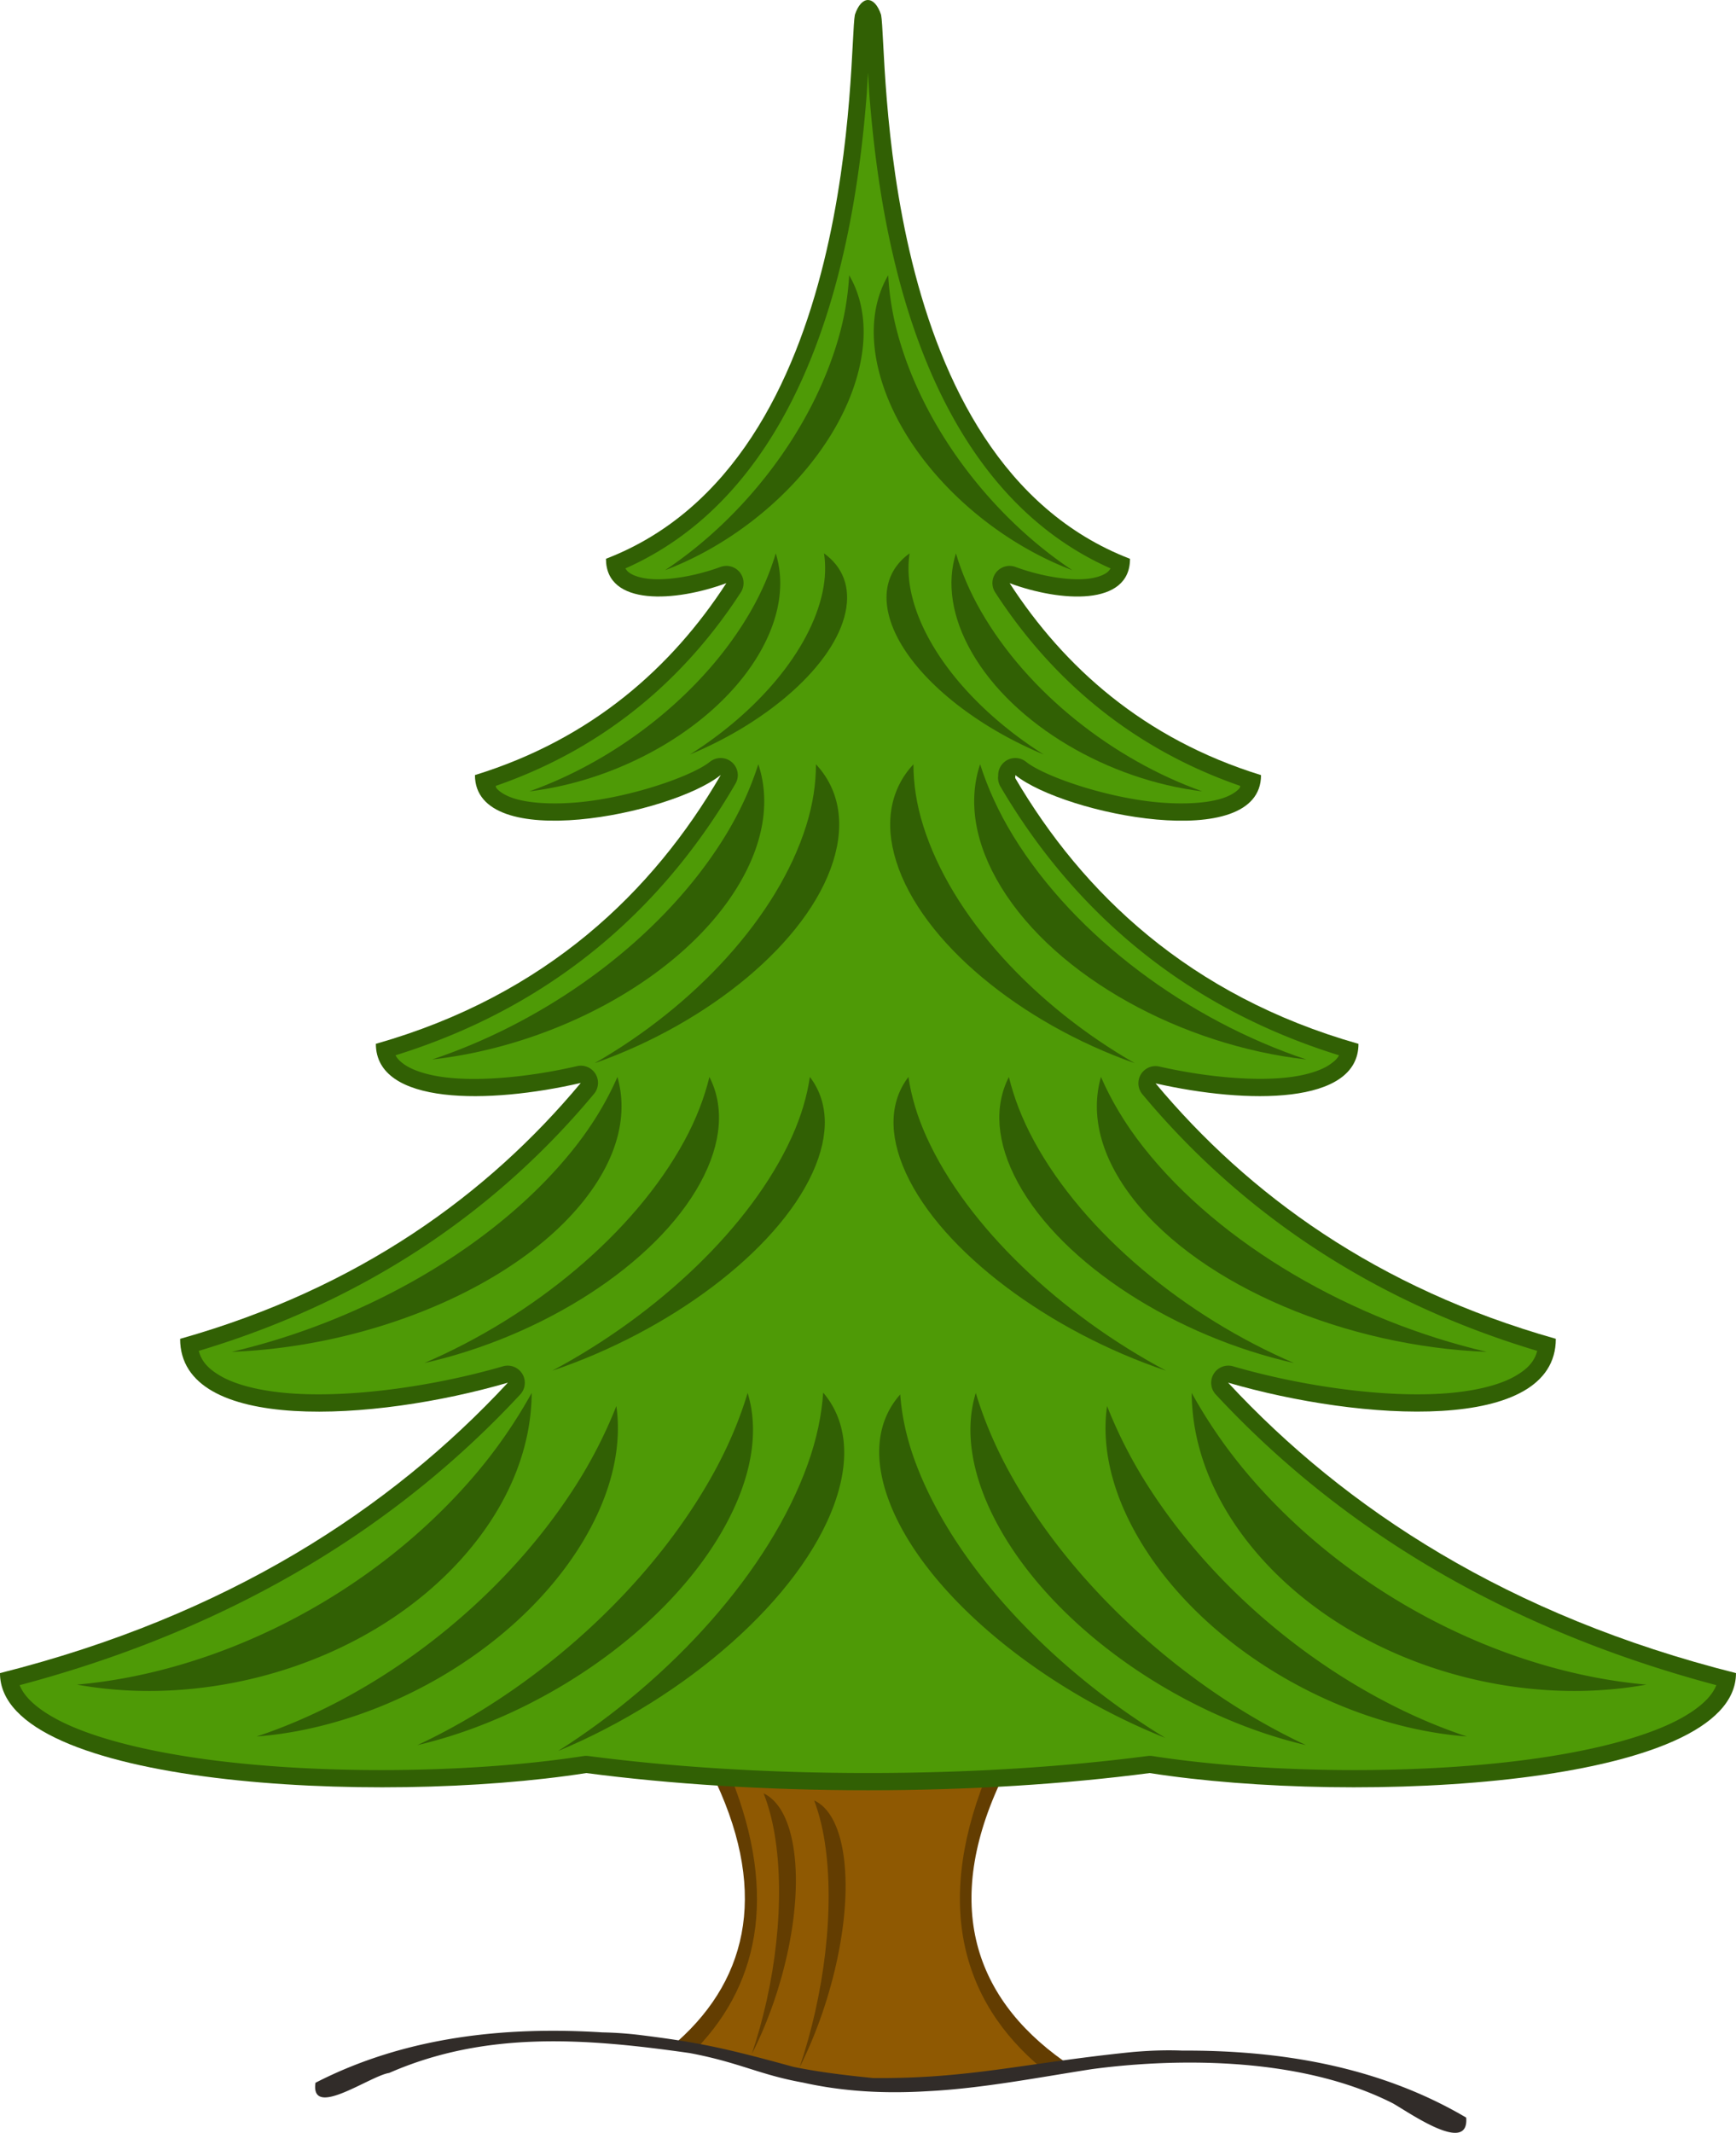 <svg xmlns="http://www.w3.org/2000/svg" viewBox="0 0 265 325.4"><path d="M131 266.495c-7.5 0-15 1.25-22.5 3.75 8.806 17.613 5.982 31.33-5.063 41.188 5.13.8 9.571 1.8 17.626 4.031 4.044.833 8.11 1.306 12.218 1.719 11.321.095 18.837-1.31 29.125-2.719-14.14-9.99-18.66-24.71-8.91-44.21-7.5-2.5-15-3.75-22.5-3.75z" fill="#633d01"/><path d="M131.04 265.545c-6.714 0-13.428 1.306-20.143 3.917 7.884 18.398 5.355 32.726-4.532 43.023 4.592.837 8.568 1.881 15.778 4.211 3.62.87 7.261 1.364 10.939 1.795 10.135.1 16.864-1.367 26.074-2.84-12.654-10.439-16.702-25.82-7.973-46.189-6.714-2.61-13.428-3.917-20.143-3.917z" fill="#8f5902"/><path d="M132.5 0c-.75 0-1.5.75-2 2.25-1 5 1 68-38 83 0 7.305 10.673 6.576 18.375 3.719-8.276 12.74-20.431 23.738-38.375 29.28 0 12.049 30 6.025 37.5 0v.032c-10.266 17.666-26.548 33.557-52.625 40.969 0 9.4 17.253 9.211 31.281 5.969-14.189 17.01-33.847 31.32-61.16 39.04 0 14.504 29.723 12.606 50.031 6.687-17.927 19.3-42.825 35.57-77.53 44.31 0 17.27 57.646 20.228 89.5 15.25 12.769 1.671 27.417 2.625 43 2.625s30.231-.954 43-2.625c31.854 4.978 89.5 2.02 89.5-15.25-34.705-8.739-59.603-25.005-77.531-44.312 20.31 5.91 50.03 7.81 50.03-6.69-27.276-7.704-46.913-21.992-61.094-38.969 13.972 3.174 30.969 3.3 30.969-6.03-25.881-7.357-42.127-23.057-52.406-40.563.02-.149.031-.282.031-.437 7.5 6.024 37.5 12.048 37.5 0-17.944-5.544-30.099-16.542-38.375-29.281 7.702 2.857 18.375 3.586 18.375-3.72-39-15-37-78-38-83-.5-1.5-1.25-2.25-2-2.25z" fill="#316004"/><path d="M132.5 11.125c-.09 1.449-.14 2.586-.281 4.313-.57 6.929-1.64 15.867-3.938 25.188-4.435 17.989-13.61 37.598-32.812 46.094.129.198.26.392.469.562.556.453 1.633.878 3.125 1.031 2.983.307 7.357-.496 10.906-1.812a2.618 2.618 0 013.094 3.906c-8.16 12.562-20.164 23.542-37.406 29.5.064.093.047.253.125.344.447.523 1.246 1.058 2.406 1.468 2.32.82 6.035 1.045 10.031.688 7.993-.713 17.403-3.976 20.156-6.188a2.618 2.618 0 014.25 2.032 2.618 2.618 0 01-.375 1.343C102.037 137.17 85.757 153.12 60.375 161c.279.53.726.974 1.406 1.438 1.293.883 3.5 1.606 6.281 1.937 5.563.663 13.204-.147 20-1.718a2.618 2.618 0 012.594 4.25C76.554 183.814 57.03 198.1 30.344 206.095c.43 1.654 1.505 2.79 3.406 3.875 2.536 1.445 6.564 2.37 11.312 2.656 9.499.57 21.853-1.304 31.75-4.188a2.618 2.618 0 012.625 4.282C61.611 231.918 36.901 248.099 3 257.095c.288.716.731 1.412 1.438 2.156 1.294 1.362 3.379 2.746 6.125 3.969 5.492 2.445 13.518 4.287 22.562 5.406 18.09 2.238 40.358 1.72 55.969-.719a2.618 2.618 0 01.75 0c12.64 1.654 27.18 2.594 42.656 2.594s30.016-.94 42.656-2.594a2.618 2.618 0 01.75 0c15.61 2.44 37.879 2.957 55.969.719 9.045-1.12 17.07-2.96 22.562-5.406 2.746-1.223 4.83-2.607 6.125-3.97.707-.743 1.15-1.439 1.437-2.155-33.9-8.997-58.61-25.177-76.438-44.375a2.618 2.618 0 012.625-4.282c9.897 2.884 22.252 4.758 31.75 4.188 4.75-.285 8.778-1.211 11.312-2.656 1.902-1.084 2.977-2.22 3.407-3.875-26.65-7.984-46.153-22.248-60.25-39.125a2.618 2.618 0 012.593-4.25c6.77 1.537 14.323 2.3 19.812 1.625 2.745-.338 4.918-1.06 6.188-1.938.668-.461 1.132-.88 1.406-1.406-25.204-7.816-41.457-23.577-51.688-41a2.618 2.618 0 01-.344-1.656c.011-.083 0-.071 0-.094a2.618 2.618 0 014.25-2.031c2.754 2.212 12.163 5.474 20.156 6.187 3.997.357 7.711.133 10.031-.687 1.16-.41 1.96-.945 2.407-1.469.077-.09.06-.25.125-.344-17.242-5.958-29.246-16.938-37.406-29.5a2.618 2.618 0 013.093-3.906c3.55 1.317 7.923 2.12 10.906 1.813 1.492-.154 2.57-.578 3.125-1.032.209-.17.34-.364.47-.562-19.19-8.49-28.37-28.1-32.8-46.09-2.3-9.32-3.37-18.258-3.94-25.188-.14-1.726-.19-2.863-.28-4.312z" fill="#4e9a06"/><path d="M97.47 310.445a56.725 56.725 0 00-5.5-.375c-14.798-.93-30.05.62-43.813 7.688-.796 5.605 8.278-1.043 11.25-1.5 14.71-6.435 29.874-5.315 45.875-3.032 7.612 1.434 10.628 3.308 17.281 4.5 6.314 1.414 12.707 1.705 19.094 1.313 8.19-.404 16.946-2.112 25.032-3.363 11.062-1.484 31.037-2.352 45.968 5.238 2.778 1.604 11.626 7.798 11.156 2.156-13.33-7.853-28.485-10.289-43.312-10.219-2.558-.106-5.11-.002-7.656.219-16.512 1.673-24.764 4.093-39.562 3.969-4.108-.414-8.174-.886-12.22-1.72-10.938-3.028-15.193-3.833-23.593-4.874z" fill="#312c29"/><path d="M115.99 99.545c3.121-5.432 3.82-10.678 2.429-15.122-.853 2.856-2.083 5.804-3.814 8.815-7.18 12.494-20.262 22.681-33.788 27.493 14.307-1.723 28.805-10.105 35.173-21.186zM112.54 135.355c4.134-6.739 5.06-13.247 3.216-18.761-1.129 3.543-2.758 7.2-5.05 10.937-9.509 15.5-26.833 28.138-44.745 34.109 18.946-2.138 38.146-12.536 46.579-26.284zM89.24 183.015c5.117-6.51 6.643-13.015 5.01-18.712-1.527 3.497-3.62 7.073-6.457 10.683-11.77 14.973-32.026 26.503-52.43 31.258 21.265-.813 43.439-9.948 53.877-23.228zM130.79 57.585c1.769-6.135 1.226-11.509-1.164-15.59a43.06 43.06 0 01-1.653 9.659c-4.07 14.112-14.415 27.339-26.446 35.335 13.51-5.116 25.655-16.888 29.263-29.404z" fill="#316004"/><path d="M127.18 131.415c1.895-6.033.803-11.128-2.626-14.819 0 2.923-.444 6.05-1.495 9.396-4.36 13.877-17.034 27.473-32.292 36.215 17.405-6.119 32.547-18.484 36.413-30.792zM152.83 135.355c-4.134-6.739-5.06-13.247-3.216-18.761 1.129 3.543 2.758 7.2 5.05 10.937 9.509 15.5 26.833 28.138 44.745 34.109-18.946-2.138-38.146-12.536-46.579-26.284z" fill="#316004"/><path d="M136.81 131.415c-1.895-6.033-.803-11.128 2.626-14.819 0 2.923.444 6.05 1.495 9.396 4.36 13.877 17.034 27.473 32.292 36.215-17.405-6.119-32.547-18.484-36.413-30.792zM106.92 180.425c3.34-6.139 3.635-11.707 1.373-16.116-.758 3.105-1.984 6.364-3.836 9.768-7.684 14.12-23.1 26.759-39.68 33.873 17.918-4.021 35.328-15.001 42.143-27.525zM124.04 178.905c2.705-5.935 2.38-10.956-.414-14.601-.422 2.878-1.302 5.957-2.801 9.248-6.222 13.652-20.466 27.002-36.516 35.564 17.755-5.972 34.213-18.102 39.732-30.211zM173.07 183.015c-5.117-6.51-6.643-13.015-5.01-18.712 1.527 3.497 3.62 7.073 6.457 10.683 11.77 14.973 32.026 26.503 52.43 31.258-21.265-.813-43.439-9.948-53.877-23.228z" fill="#316004"/><path d="M155.38 180.425c-3.34-6.139-3.635-11.707-1.373-16.116.758 3.105 1.984 6.364 3.836 9.768 7.684 14.12 23.1 26.759 39.68 33.873-17.918-4.021-35.328-15.001-42.143-27.525zM138.26 178.905c-2.705-5.935-2.38-10.956.414-14.601.422 2.878 1.302 5.957 2.801 9.248 6.222 13.652 20.466 27.002 36.516 35.564-17.755-5.972-34.213-18.102-39.732-30.211zM148.35 99.545c-3.121-5.432-3.82-10.678-2.429-15.122.853 2.856 2.083 5.804 3.814 8.815 7.18 12.494 20.262 22.681 33.788 27.493-14.307-1.723-28.805-10.105-35.173-21.186z" fill="#316004"/><path d="M135.58 93.425c-.83-3.875.432-6.957 3.27-9-.267 1.812-.23 3.782.231 5.931 1.91 8.914 9.912 18.246 20.24 24.752-12.135-5.032-22.047-13.777-23.74-21.683zM134.42 57.585c-1.769-6.135-1.226-11.509 1.164-15.59a43.06 43.06 0 001.653 9.659c4.07 14.112 14.415 27.339 26.446 35.335-13.51-5.116-25.655-16.888-29.263-29.404zM192.16 237.295c-6.853-7.839-10.205-16.503-10.247-24.781a76.48 76.48 0 009.355 13.313c15.763 18.031 38.81 29.32 60.057 31.184-20.956 3.8-45.185-3.724-59.166-19.716z" fill="#316004"/><path d="M174.95 236.535c-5.015-7.736-6.899-15.388-5.958-22.024a71.27 71.27 0 006.539 12.653c11.536 17.795 30.183 31.744 48.382 37.763-18.615-1.422-38.731-12.609-48.963-28.392zM152.45 232.905c-4.23-7.662-5.253-14.714-3.495-20.39 1.181 3.91 2.864 7.998 5.21 12.247 9.729 17.623 27.222 33.079 45.202 41.484-18.955-4.432-38.287-17.709-46.917-33.34z" fill="#316004"/><path d="M135.7 228.975c-2.54-6.782-1.74-12.353 1.723-16.234.228 3.232.955 6.717 2.363 10.477 5.84 15.599 20.752 31.372 38.11 41.928-19.503-7.78-37.015-22.335-42.196-36.171zM70.914 237.295c6.853-7.839 10.205-16.503 10.247-24.781a76.48 76.48 0 01-9.355 13.313c-15.763 18.031-38.81 29.32-60.057 31.184 20.956 3.8 45.185-3.724 59.166-19.716z" fill="#316004"/><path d="M88.13 236.535c5.015-7.736 6.899-15.388 5.958-22.024a71.27 71.27 0 01-6.539 12.653c-11.536 17.795-30.183 31.744-48.382 37.763 18.615-1.422 38.731-12.609 48.963-28.392zM110.63 232.905c4.23-7.662 5.253-14.714 3.495-20.39-1.181 3.91-2.864 7.998-5.21 12.247-9.729 17.623-27.222 33.079-45.202 41.484 18.955-4.432 38.287-17.709 46.917-33.34z" fill="#316004"/><path d="M127.38 229.405c2.54-7.076 1.74-12.889-1.723-16.939-.228 3.373-.955 7.008-2.363 10.932-5.84 16.277-20.752 32.735-38.11 43.749 19.503-8.117 37.015-23.306 42.196-37.742z" fill="#316004"/><path d="M121.09 281.675c-.727-4.343-2.353-7.051-4.522-8.07.697 1.776 1.276 3.836 1.68 6.244 1.672 9.99.153 22.778-3.494 33.537 5.08-9.93 7.82-22.85 6.336-31.711zM128.73 282.805c-.685-4.42-2.287-7.142-4.451-8.122.68 1.797 1.24 3.886 1.62 6.337 1.575 10.167-.078 23.286-3.845 34.392 5.195-10.3 8.073-23.59 6.676-32.607z" fill="#633d01"/><path d="M129.06 93.425c.83-3.875-.432-6.957-3.27-9 .267 1.812.23 3.782-.231 5.931-1.91 8.914-9.912 18.246-20.24 24.752 12.135-5.032 22.047-13.777 23.74-21.683z" fill="#316004"/></svg>